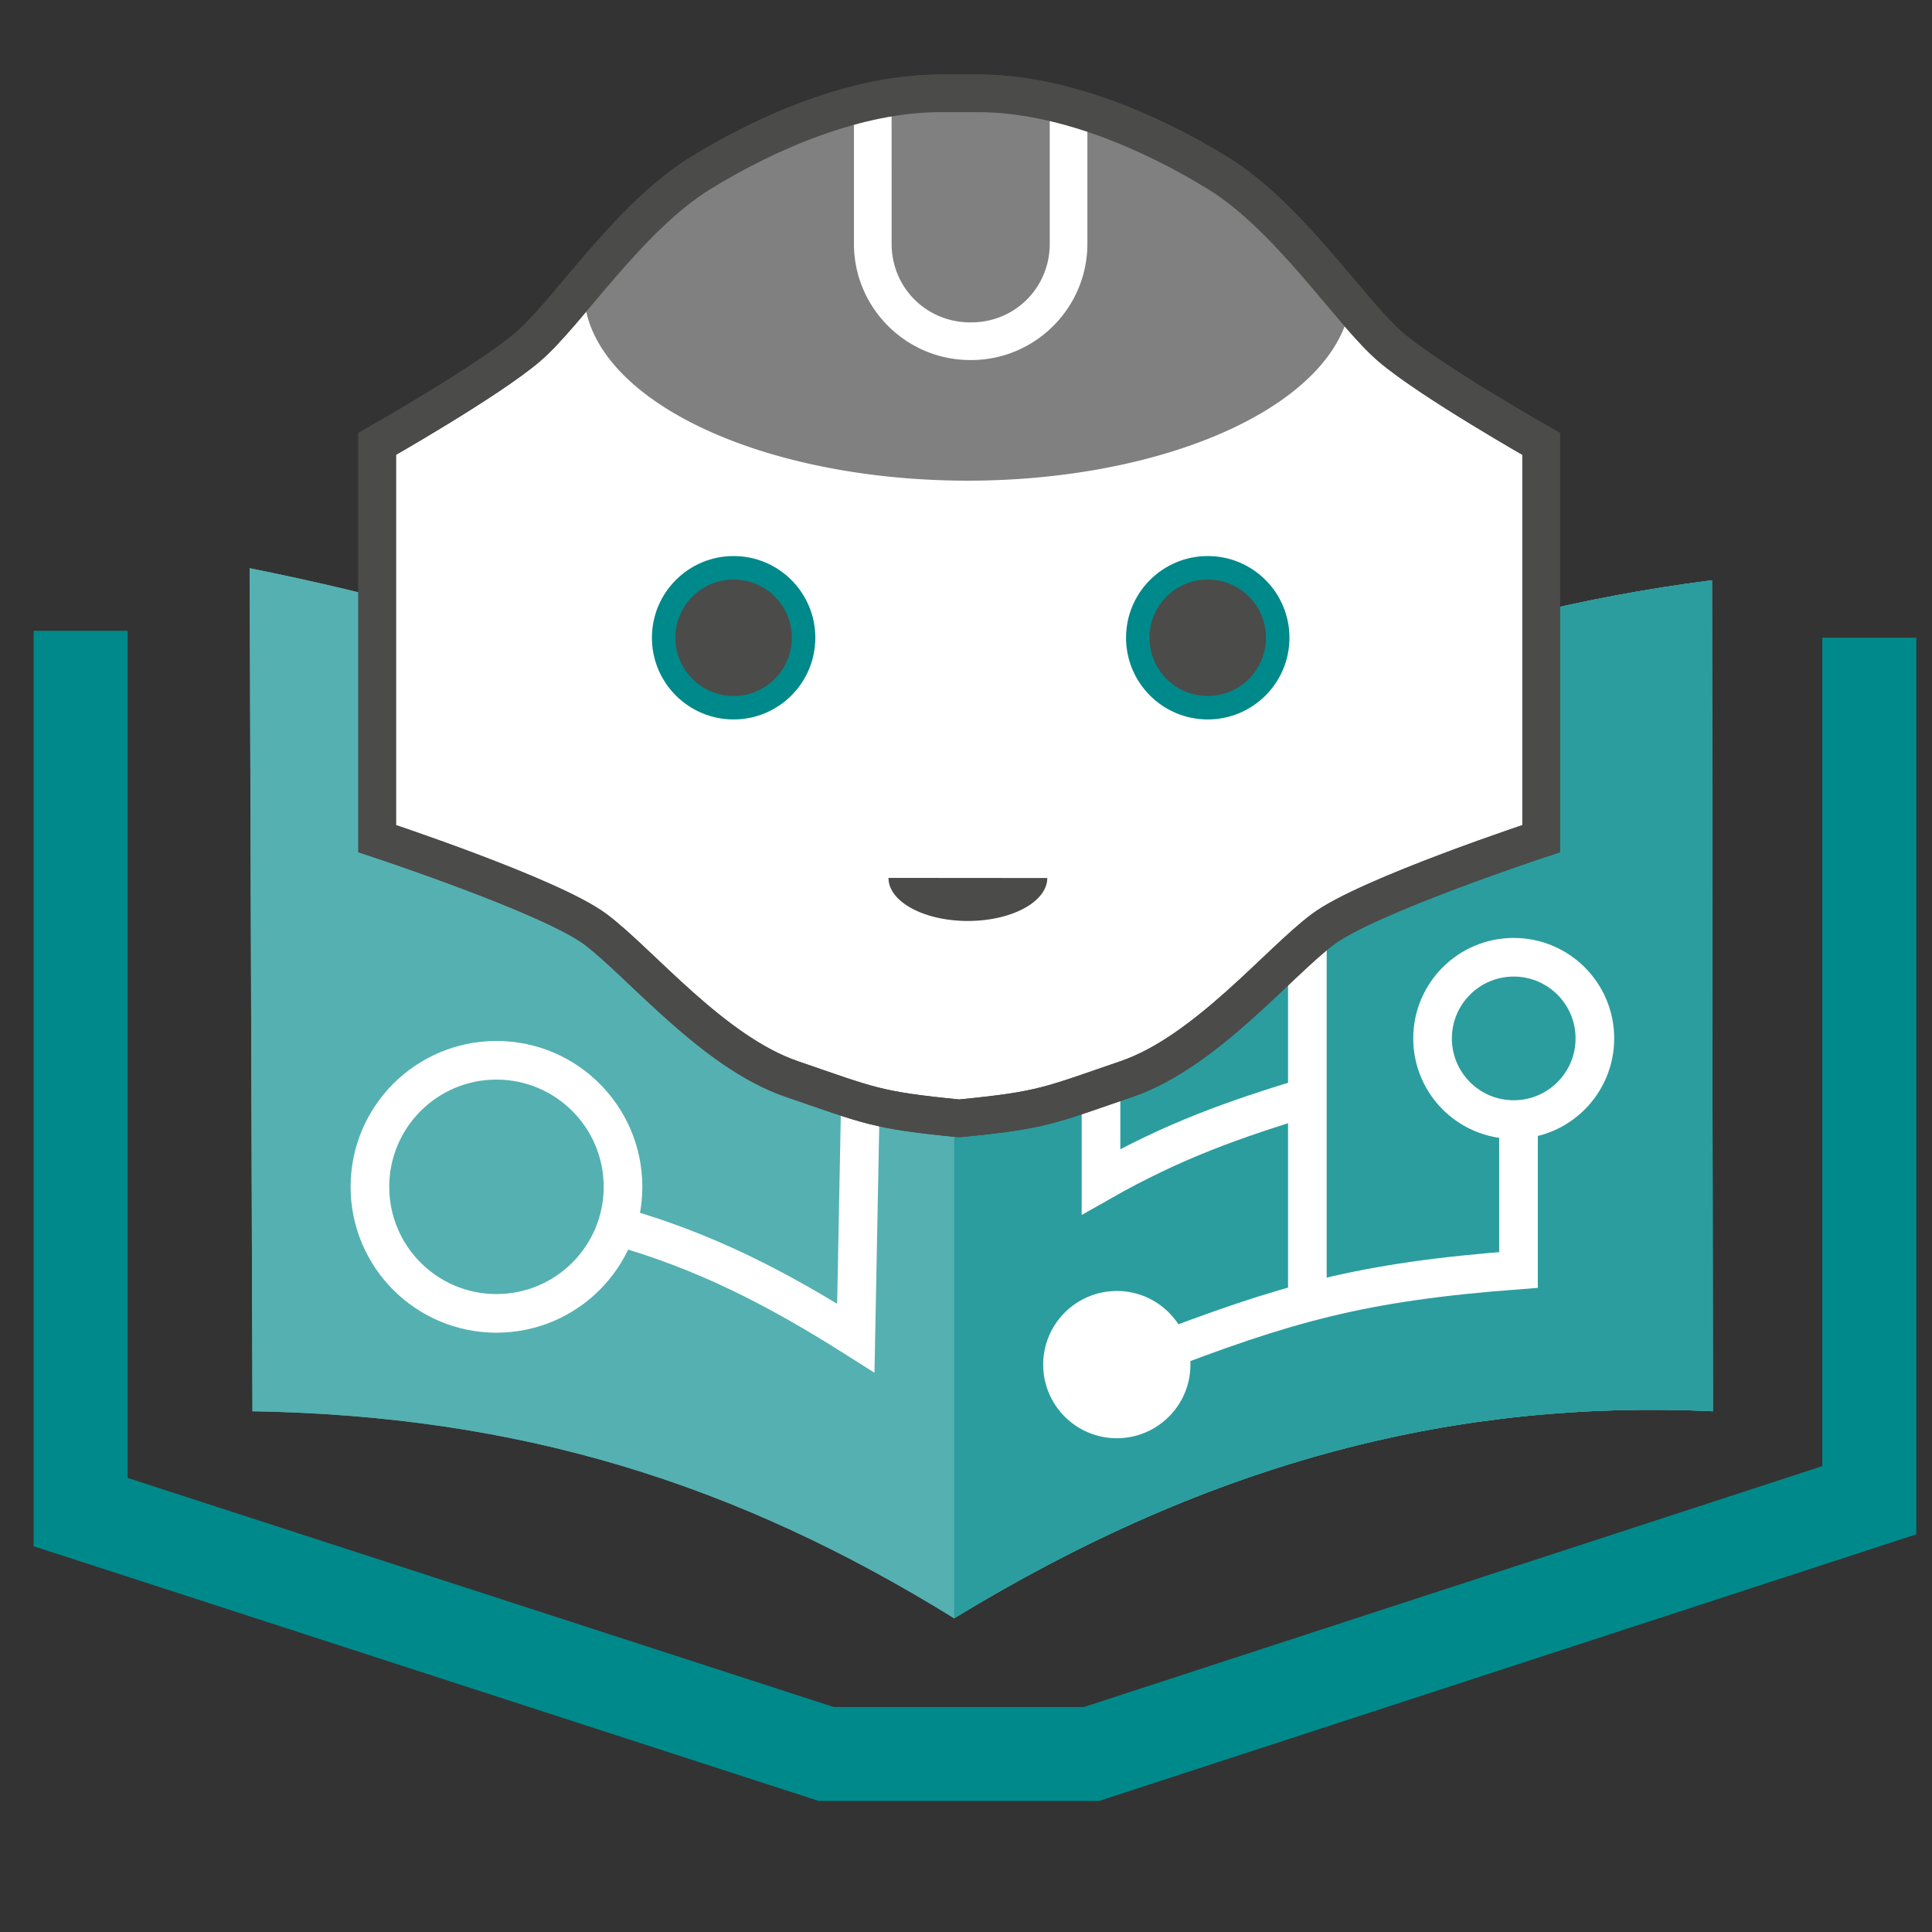 <?xml version="1.0" encoding="UTF-8" standalone="no"?>
<!-- Created with Inkscape (http://www.inkscape.org/) -->

<svg
   width="100mm"
   height="100mm"
   viewBox="0 0 100 100"
   version="1.1"
   id="svg5"
   inkscape:version="1.1.2 (0a00cf5339, 2022-02-04)"
   sodipodi:docname="ucodelabheadbook.svg"
   inkscape:export-filename="/home/emile/Pictures/app logos/ucodelab/ucodelab_32.png"
   inkscape:export-xdpi="8.1280003"
   inkscape:export-ydpi="8.1280003"
   xmlns:inkscape="http://www.inkscape.org/namespaces/inkscape"
   xmlns:sodipodi="http://sodipodi.sourceforge.net/DTD/sodipodi-0.dtd"
   xmlns="http://www.w3.org/2000/svg"
   xmlns:svg="http://www.w3.org/2000/svg">
  <rect x="0" y="0" width="100" height="100" fill="#333333" stroke="none"/>
  <sodipodi:namedview
     id="namedview7"
     pagecolor="#ffffff"
     bordercolor="#666666"
     borderopacity="1.0"
     inkscape:pageshadow="2"
     inkscape:pageopacity="0.0"
     inkscape:pagecheckerboard="0"
     inkscape:document-units="mm"
     showgrid="false"
     inkscape:zoom="1.393294"
     inkscape:cx="332.66489"
     inkscape:cy="248.69123"
     inkscape:window-width="1850"
     inkscape:window-height="1016"
     inkscape:window-x="0"
     inkscape:window-y="0"
     inkscape:window-maximized="1"
     inkscape:current-layer="layer1" />
  <defs
     id="defs2" />
  <g
     inkscape:groupmode="layer"
     id="layer3"
     inkscape:label="book">
    <path
       style="fill:none;stroke:#00898a;stroke-width:4.865;stroke-linecap:butt;stroke-linejoin:miter;stroke-miterlimit:4;stroke-dasharray:none;stroke-opacity:1"
       d="M 4.173,32.651 V 78.265 L 42.767,90.787 h 13.725 L 96.755,77.651 V 33.009"
       id="path6866"
       sodipodi:nodetypes="cccccc" />
    <path
       style="fill:#55b0b1;fill-opacity:1;stroke:none;stroke-width:0.259px;stroke-linecap:butt;stroke-linejoin:miter;stroke-opacity:1"
       d="M 49.385,83.761 C 38.055,76.744 26.848,73.279 13.067,73.046 L 12.923,29.411 C 26.316,32.099 37.773,36.212 49.385,44.12 62.365,36.664 75.092,31.753 88.611,30.035 l 0.046,43.011 C 75.551,72.435 62.885,75.53 49.385,83.761"
       id="path7101"
       sodipodi:nodetypes="ccccccc" />
    <path
       style="fill:#55b0b1;fill-opacity:1;stroke:none;stroke-width:0.259px;stroke-linecap:butt;stroke-linejoin:miter;stroke-opacity:1"
       d="M 49.385,83.761 C 38.055,76.744 26.848,73.279 13.067,73.046 L 12.923,29.411 C 26.316,32.099 37.773,36.212 49.385,44.12 62.365,36.664 75.092,31.753 88.611,30.035 l 0.046,43.011 C 75.551,72.435 62.885,75.53 49.385,83.761"
       id="path1496"
       sodipodi:nodetypes="ccccccc" />
    <path
       style="fill:#2b9d9e;fill-opacity:1;stroke:none;stroke-width:0.259px;stroke-linecap:butt;stroke-linejoin:miter;stroke-opacity:1"
       d="M 49.385,83.761 V 44.12 C 62.365,36.664 75.092,31.753 88.611,30.035 l 0.046,43.011 C 75.551,72.435 62.885,75.53 49.385,83.761"
       id="path1578"
       sodipodi:nodetypes="ccccc" />
  </g>
  <g
     inkscape:groupmode="layer"
     id="layer1"
     inkscape:label="thingsinbook">
    <path
       style="fill:none;stroke:#ffffff;stroke-width:2;stroke-linecap:butt;stroke-linejoin:miter;stroke-opacity:1;font-variation-settings:normal;opacity:1;vector-effect:none;fill-opacity:1;stroke-miterlimit:4;stroke-dasharray:none;stroke-dashoffset:0;-inkscape-stroke:none;stop-color:#000000;stop-opacity:1"
       d="M 67.669,67.593 V 45.562"
       id="path3796" />
    <path
       style="font-variation-settings:normal;opacity:1;vector-effect:none;fill:none;fill-opacity:1;stroke:#ffffff;stroke-width:2;stroke-linecap:butt;stroke-linejoin:miter;stroke-miterlimit:4;stroke-dasharray:none;stroke-dashoffset:0;stroke-opacity:1;-inkscape-stroke:none;stop-color:#000000;stop-opacity:1"
       d="m 67.729,56.762 c -3.853,1.177 -6.948,2.253 -10.741,4.406 V 48.393"
       id="path3798"
       sodipodi:nodetypes="ccc" />
    <circle
       style="display:inline;fill:none;fill-opacity:1;stroke:#ffffff;stroke-width:2;stroke-miterlimit:4;stroke-dasharray:none"
       id="path1933"
       cx="25.697"
       cy="61.43"
       r="6.55" />
    <circle
       style="display:inline;fill:none;fill-opacity:1;stroke:#ffffff;stroke-width:2;stroke-miterlimit:4;stroke-dasharray:none"
       id="circle2059"
       cx="78.35"
       cy="53.748"
       r="4.201" />
    <circle
       style="display:inline;fill:#ffffff;fill-opacity:1;stroke:none;stroke-width:1.551;stroke-miterlimit:4;stroke-dasharray:none"
       id="circle2061"
       cx="57.806"
       cy="70.632"
       r="3.811" />
    <path
       style="display:inline;font-variation-settings:normal;opacity:1;vector-effect:none;fill:none;fill-opacity:1;stroke:#ffffff;stroke-width:2;stroke-linecap:butt;stroke-linejoin:miter;stroke-miterlimit:4;stroke-dasharray:none;stroke-dashoffset:0;stroke-opacity:1;-inkscape-stroke:none;stop-color:#000000;stop-opacity:1"
       d="m 31.976,63.477 c 4.479,1.27 8.164,3.15 12.321,5.78 l 0.326,-16.856"
       id="path2132"
       sodipodi:nodetypes="ccc" />
    <path
       style="display:inline;fill:none;stroke:#ffffff;stroke-width:2;stroke-linecap:butt;stroke-linejoin:miter;stroke-miterlimit:4;stroke-dasharray:none;stroke-opacity:1"
       d="m 59.435,70.208 c 7.147,-2.762 10.998,-3.861 19.163,-4.475 v -7.908"
       id="path2186"
       sodipodi:nodetypes="ccc" />
  </g>
  <g
     inkscape:label="UglyGrey copy"
     inkscape:groupmode="layer"
     id="g6605"
     style="display:inline">
    <g
       id="g958"
       transform="matrix(1.128,0,0,1.128,-6.337,-10.698)">
      <path
         id="path6603"
         style="fill:#ffffff;stroke:#4b4b4a;stroke-width:1.728;stroke-linecap:butt;stroke-linejoin:miter;stroke-miterlimit:4;stroke-dasharray:none;stroke-opacity:1"
         d="m 49.674,60.798 c 3.788,-0.373 4.054,-0.572 7.654,-1.807 3.601,-1.235 6.946,-5.334 8.994,-6.867 2.048,-1.533 10.015,-4.158 10.015,-4.158 V 29.854 c 0,0 -5.061,-2.871 -6.899,-4.438 -1.838,-1.567 -4.632,-5.954 -7.933,-7.986 -3.094,-1.905 -7.201,-3.68 -11.063,-3.663 h -1.622 c -3.862,-0.017 -7.969,1.757 -11.063,3.663 -3.3,2.032 -6.094,6.419 -7.933,7.986 -1.838,1.567 -6.899,4.438 -6.899,4.438 v 18.112 c 0,0 7.968,2.625 10.016,4.158 2.048,1.533 5.393,5.632 8.994,6.867 3.601,1.235 3.866,1.434 7.654,1.807 z"
         sodipodi:nodetypes="cssccssccssccsscc" />
      <path
         id="path6599"
         style="fill:#808080;fill-opacity:1;stroke-width:5.094;stroke-miterlimit:4;stroke-dasharray:none"
         d="m 50.019,14.161 a 17.602,8.69 0 0 0 -7.044,0.726 c -1.886,0.679 -3.677,1.594 -5.217,2.542 -2.006,1.235 -3.789,3.302 -5.32,5.115 a 17.602,8.69 0 0 0 -0.021,0.306 17.602,8.69 0 0 0 17.602,8.69 17.602,8.69 0 0 0 17.562,-8.108 c -1.671,-1.964 -3.735,-4.562 -6.075,-6.003 -1.816,-1.118 -3.984,-2.181 -6.244,-2.873 a 17.602,8.69 0 0 0 -5.243,-0.395 z" />
      <circle
         style="fill:#00898a;fill-opacity:1;stroke-width:1.694;stroke-miterlimit:4;stroke-dasharray:none"
         id="circle6593"
         cx="39.281"
         cy="38.748"
         r="3.749" />
      <circle
         style="fill:#00898a;fill-opacity:1;stroke-width:1.694;stroke-miterlimit:4;stroke-dasharray:none"
         id="circle6595"
         cx="61.037"
         cy="38.748"
         r="3.749" />
      <path
         style="opacity:1;fill:#4b4b4a;fill-opacity:1;stroke:none;stroke-width:2.74;stroke-miterlimit:4;stroke-dasharray:none"
         id="path6597"
         sodipodi:type="arc"
         sodipodi:cx="50.030441"
         sodipodi:cy="49.773113"
         sodipodi:rx="3.6435118"
         sodipodi:ry="1.9707118"
         sodipodi:start="0"
         sodipodi:end="3.145037"
         sodipodi:open="true"
         sodipodi:arc-type="arc"
         d="m 53.674,49.773 a 3.644,1.971 0 0 1 -1.825,1.708 3.644,1.971 0 0 1 -3.647,-0.003 3.644,1.971 0 0 1 -1.814,-1.711" />
      <path
         id="path6601"
         style="color:#000000;fill:#ffffff;stroke-width:0.625;-inkscape-stroke:none"
         d="m 46.53,14.336 a 17.602,8.69 0 0 0 -1.728,0.219 v 6.114 c 0,2.941 2.396,5.336 5.337,5.336 h 0.039 c 2.941,0 5.336,-2.395 5.336,-5.336 v -6.03 c -0.085,-0.027 -0.169,-0.057 -0.254,-0.083 A 17.602,8.69 0 0 0 53.787,14.368 v 6.301 c 0,2.014 -1.594,3.608 -3.608,3.608 h -0.039 c -2.014,0 -3.609,-1.594 -3.609,-3.608 z" />
      <circle
         style="fill:#4b4b4a;fill-opacity:1;stroke-width:1.207;stroke-miterlimit:4;stroke-dasharray:none"
         id="circle6679"
         cx="39.281"
         cy="38.748"
         r="2.672" />
      <circle
         style="fill:#4b4b4a;fill-opacity:1;stroke-width:1.207;stroke-miterlimit:4;stroke-dasharray:none"
         id="circle6699"
         cx="61.037"
         cy="38.748"
         r="2.672" />
      <path
         id="path895"
         style="fill:none;stroke:#4b4b4a;stroke-width:1.728;stroke-linecap:butt;stroke-linejoin:miter;stroke-miterlimit:4;stroke-dasharray:none;stroke-opacity:1"
         d="m 49.674,60.798 c 3.788,-0.373 4.054,-0.572 7.654,-1.807 3.601,-1.235 6.946,-5.334 8.994,-6.867 2.048,-1.533 10.015,-4.158 10.015,-4.158 V 29.854 c 0,0 -5.061,-2.871 -6.899,-4.438 -1.838,-1.567 -4.632,-5.954 -7.933,-7.986 -3.094,-1.905 -7.201,-3.68 -11.063,-3.663 h -1.622 c -3.862,-0.017 -7.969,1.757 -11.063,3.663 -3.3,2.032 -6.094,6.419 -7.933,7.986 -1.838,1.567 -6.899,4.438 -6.899,4.438 v 18.112 c 0,0 7.968,2.625 10.016,4.158 2.048,1.533 5.393,5.632 8.994,6.867 3.601,1.235 3.866,1.434 7.654,1.807 z"
         sodipodi:nodetypes="cssccssccssccsscc" />
    </g>
  </g>
</svg>
